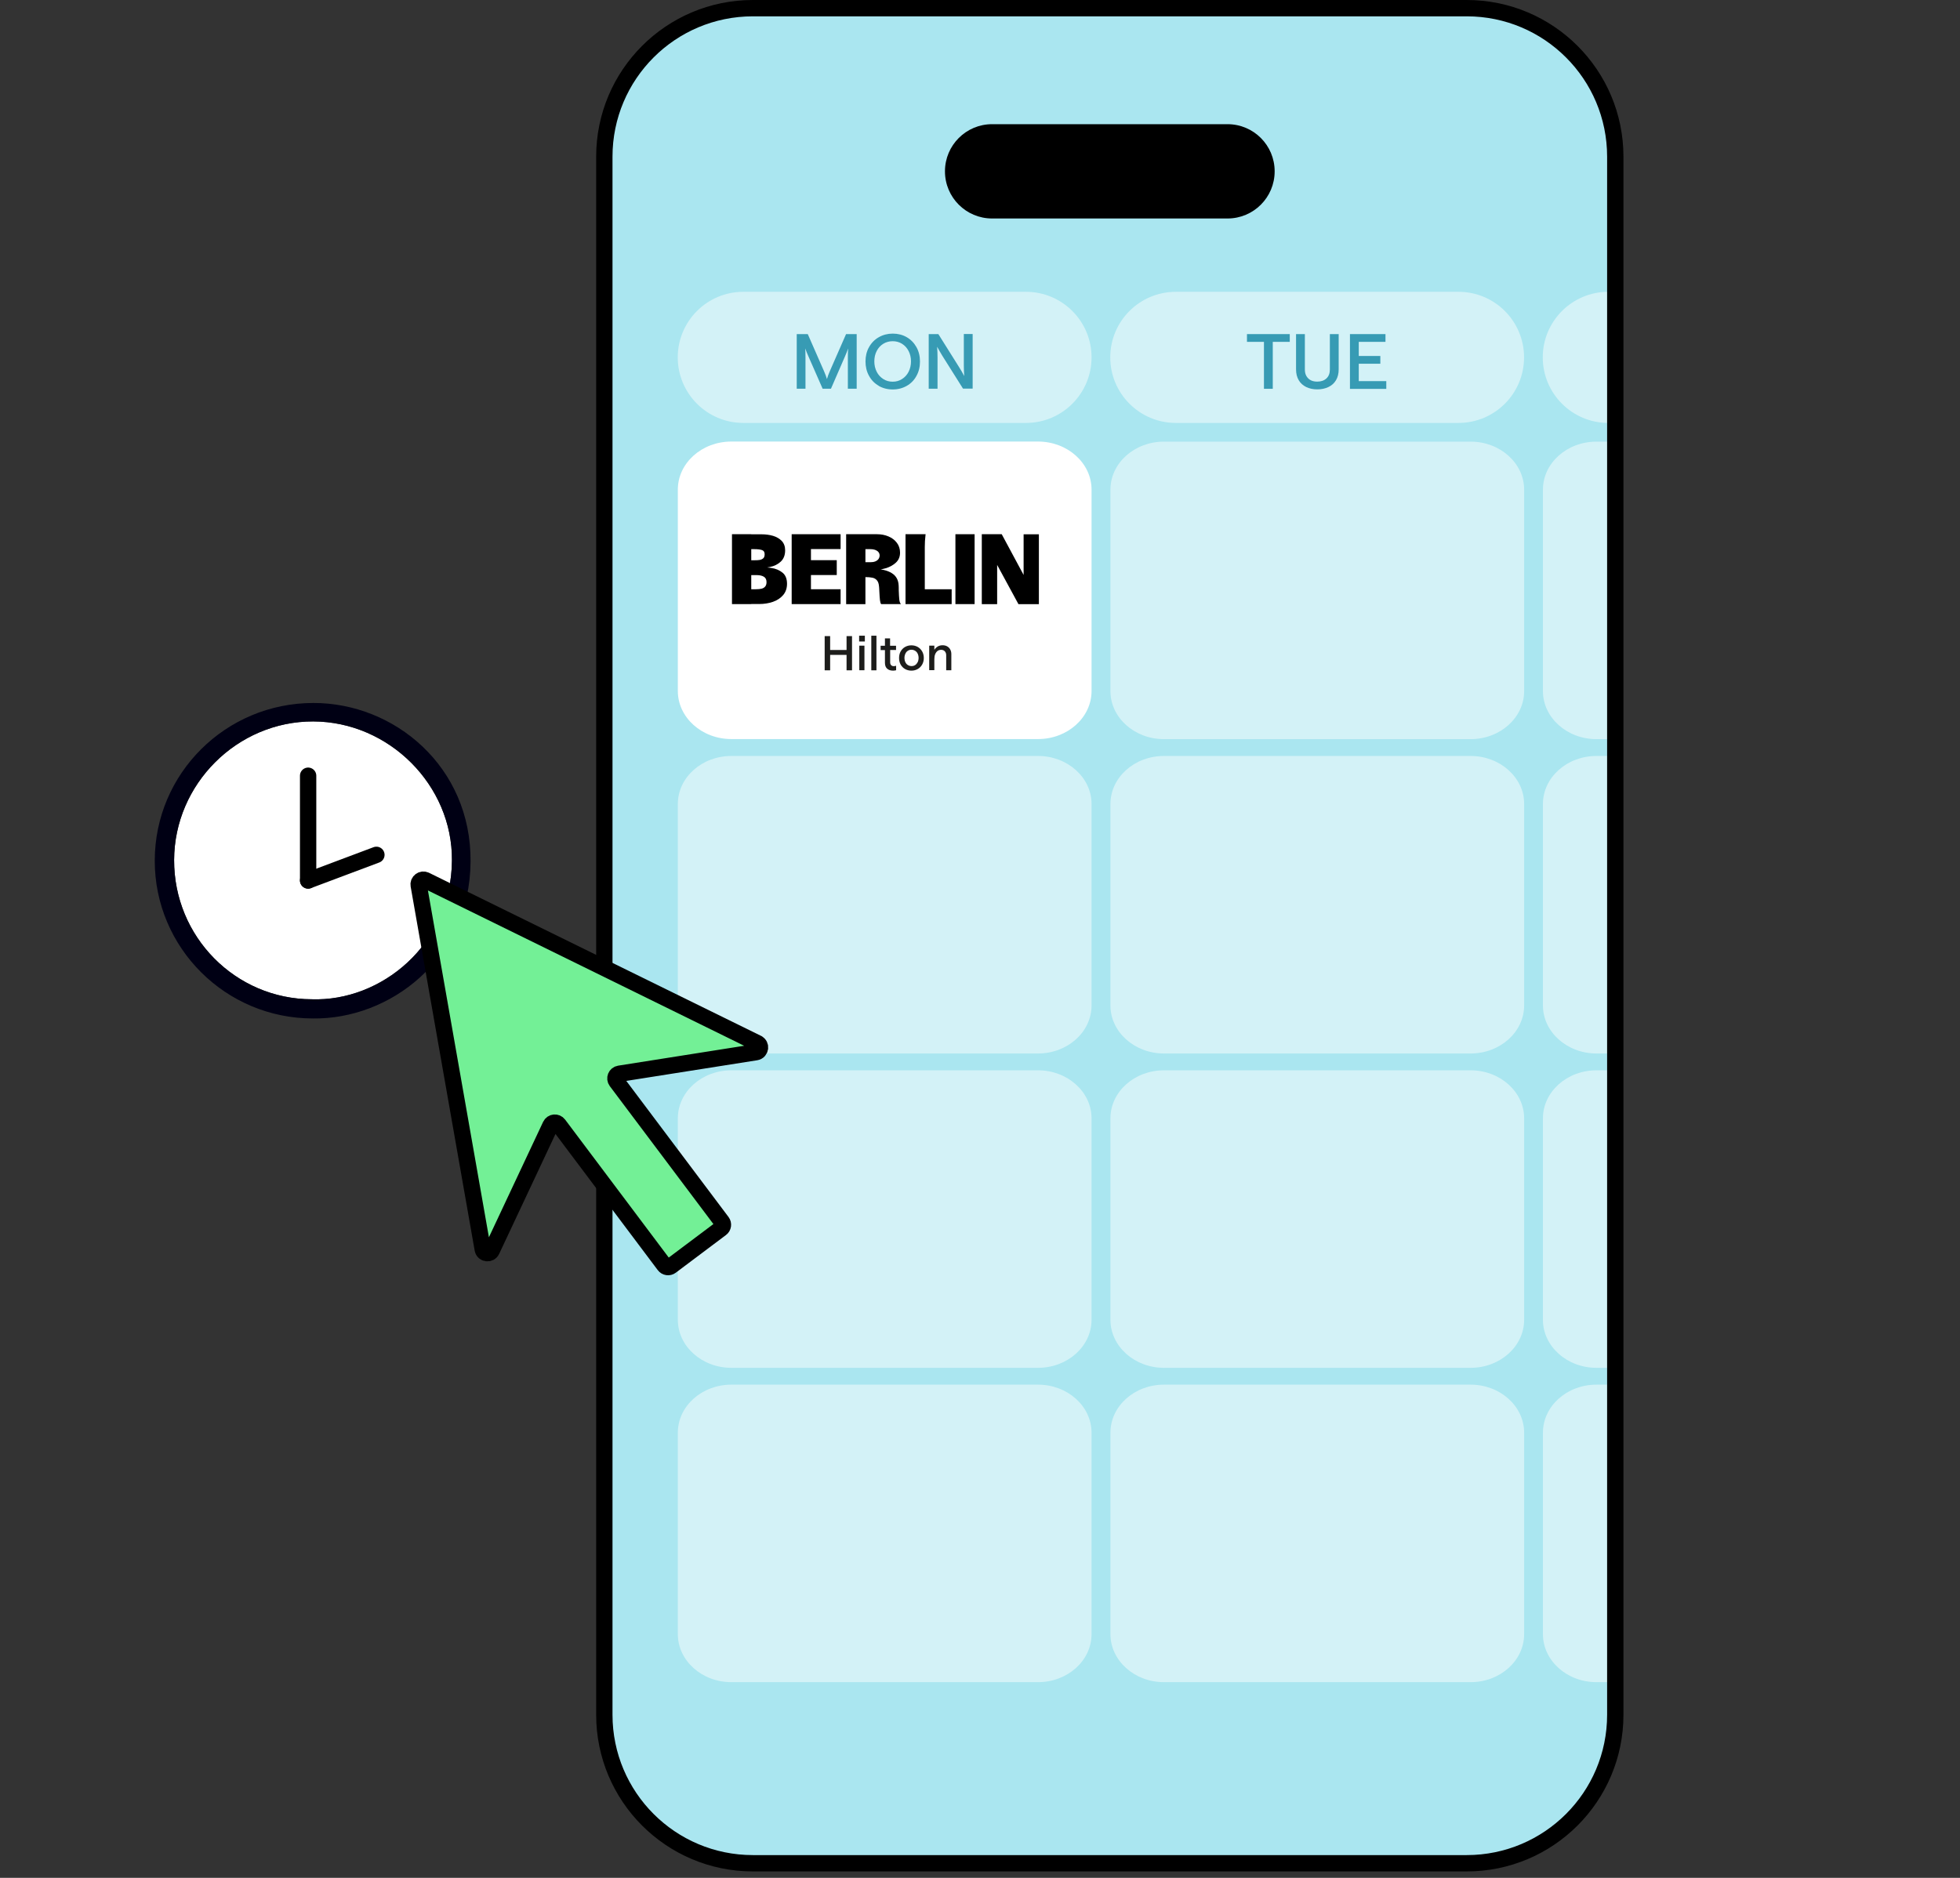 <svg width="240" height="230" viewBox="0 0 240 230" fill="none" xmlns="http://www.w3.org/2000/svg">
<rect x="0" y="0" width="240" height="230" fill="#333333" stroke="none"/>
<g clip-path="url(#clip0_109_23)">
<path d="M179.6 1H92.19C82.144 1 74 9.144 74 19.19V210.02C74 220.066 82.144 228.21 92.19 228.21H179.6C189.646 228.21 197.79 220.066 197.79 210.02V19.19C197.79 9.144 189.646 1 179.6 1Z" fill="#AAE6F0"/>
<path d="M150.31 15.21H121.48C118.293 15.21 115.71 17.793 115.71 20.98V20.99C115.71 24.177 118.293 26.76 121.48 26.76H150.31C153.497 26.76 156.08 24.177 156.08 20.99V20.98C156.08 17.793 153.497 15.21 150.31 15.21Z" fill="black"/>
<mask id="mask0_109_23" style="mask-type:luminance" maskUnits="userSpaceOnUse" x="74" y="1" width="124" height="228">
<path d="M179.6 1H92.19C82.144 1 74 9.144 74 19.19V210.02C74 220.066 82.144 228.21 92.19 228.21H179.6C189.646 228.21 197.79 220.066 197.79 210.02V19.19C197.79 9.144 189.646 1 179.6 1Z" fill="white"/>
</mask>
<g mask="url(#mask0_109_23)">
<path d="M125.63 35.74H91.02C86.585 35.74 82.99 39.335 82.99 43.77C82.99 48.205 86.585 51.8 91.02 51.8H125.63C130.065 51.8 133.66 48.205 133.66 43.77C133.66 39.335 130.065 35.74 125.63 35.74Z" fill="#D3F2F7"/>
<path d="M231.55 35.74H196.94C192.505 35.74 188.91 39.335 188.91 43.77C188.91 48.205 192.505 51.8 196.94 51.8H231.55C235.985 51.8 239.58 48.205 239.58 43.77C239.58 39.335 235.985 35.74 231.55 35.74Z" fill="#D3F2F7"/>
<path d="M178.59 35.74H143.98C139.545 35.74 135.95 39.335 135.95 43.77C135.95 48.205 139.545 51.8 143.98 51.8H178.59C183.025 51.8 186.62 48.205 186.62 43.77C186.62 39.335 183.025 35.74 178.59 35.74Z" fill="#D3F2F7"/>
<path d="M239.59 84.64V59.98C239.59 56.73 236.65 54.09 233.03 54.09H195.49C191.86 54.09 188.93 56.73 188.93 59.98V84.64C188.93 87.89 191.87 90.53 195.49 90.53H233.03C236.66 90.53 239.59 87.89 239.59 84.64Z" fill="#D3F2F7"/>
<path d="M186.63 84.64V59.98C186.63 56.73 183.69 54.09 180.07 54.09H142.53C138.9 54.09 135.97 56.73 135.97 59.98V84.64C135.97 87.89 138.91 90.53 142.53 90.53H180.07C183.7 90.53 186.63 87.89 186.63 84.64Z" fill="#D3F2F7"/>
<path d="M127.1 54.08H89.56C85.93 54.08 83 56.72 83 59.97V84.63C83 87.88 85.94 90.52 89.56 90.52H127.1C130.73 90.52 133.66 87.88 133.66 84.63V59.97C133.66 56.72 130.72 54.08 127.1 54.08Z" fill="white"/>
<path d="M239.59 123.14V98.48C239.59 95.23 236.65 92.59 233.03 92.59H195.49C191.86 92.59 188.93 95.23 188.93 98.48V123.14C188.93 126.39 191.87 129.03 195.49 129.03H233.03C236.66 129.03 239.59 126.39 239.59 123.14Z" fill="#D3F2F7"/>
<path d="M186.63 123.14V98.48C186.63 95.23 183.69 92.59 180.07 92.59H142.53C138.9 92.59 135.97 95.23 135.97 98.48V123.14C135.97 126.39 138.91 129.03 142.53 129.03H180.07C183.7 129.03 186.63 126.39 186.63 123.14Z" fill="#D3F2F7"/>
<path d="M127.1 92.59H89.56C85.93 92.59 83 95.23 83 98.48V123.14C83 126.39 85.94 129.03 89.56 129.03H127.1C130.73 129.03 133.66 126.39 133.66 123.14V98.48C133.66 95.23 130.72 92.59 127.1 92.59Z" fill="#D3F2F7"/>
<path d="M239.59 161.64V136.98C239.59 133.73 236.65 131.09 233.03 131.09H195.49C191.86 131.09 188.93 133.73 188.93 136.98V161.64C188.93 164.89 191.87 167.53 195.49 167.53H233.03C236.66 167.53 239.59 164.89 239.59 161.64Z" fill="#D3F2F7"/>
<path d="M186.63 161.64V136.98C186.63 133.73 183.69 131.09 180.07 131.09H142.53C138.9 131.09 135.97 133.73 135.97 136.98V161.64C135.97 164.89 138.91 167.53 142.53 167.53H180.07C183.7 167.53 186.63 164.89 186.63 161.64Z" fill="#D3F2F7"/>
<path d="M127.1 131.09H89.56C85.93 131.09 83 133.73 83 136.98V161.64C83 164.89 85.94 167.53 89.56 167.53H127.1C130.73 167.53 133.66 164.89 133.66 161.64V136.98C133.66 133.73 130.72 131.09 127.1 131.09Z" fill="#D3F2F7"/>
<path d="M239.59 200.14V175.48C239.59 172.23 236.65 169.59 233.03 169.59H195.49C191.86 169.59 188.93 172.23 188.93 175.48V200.14C188.93 203.39 191.87 206.03 195.49 206.03H233.03C236.66 206.03 239.59 203.39 239.59 200.14Z" fill="#D3F2F7"/>
<path d="M186.63 200.14V175.48C186.63 172.23 183.69 169.59 180.07 169.59H142.53C138.9 169.59 135.97 172.23 135.97 175.48V200.14C135.97 203.39 138.91 206.03 142.53 206.03H180.07C183.7 206.03 186.63 203.39 186.63 200.14Z" fill="#D3F2F7"/>
<path d="M127.1 169.59H89.56C85.93 169.59 83 172.23 83 175.48V200.14C83 203.39 85.94 206.03 89.56 206.03H127.1C130.73 206.03 133.66 203.39 133.66 200.14V175.48C133.66 172.23 130.72 169.59 127.1 169.59Z" fill="#D3F2F7"/>
<path d="M97.56 40.92H98.91L100.89 45.44C101.06 45.82 101.18 46.15 101.26 46.43C101.33 46.15 101.46 45.81 101.62 45.44L103.6 40.92H104.9V47.61H103.82V43.75C103.82 43.34 103.83 42.99 103.86 42.68C103.75 42.97 103.62 43.3 103.46 43.67L101.75 47.61H100.73L99 43.67C98.83 43.29 98.7 42.96 98.6 42.68C98.62 42.98 98.63 43.33 98.63 43.75V47.61H97.56V40.92Z" fill="#379BB4"/>
<path d="M107.6 47.25C107.09 46.96 106.69 46.55 106.41 46.03C106.12 45.51 105.98 44.92 105.98 44.27C105.98 43.62 106.12 43.03 106.41 42.52C106.7 42 107.1 41.59 107.61 41.3C108.12 41.01 108.69 40.86 109.32 40.86C109.95 40.86 110.53 41.01 111.03 41.3C111.53 41.59 111.93 42 112.22 42.52C112.51 43.04 112.65 43.62 112.65 44.28C112.65 44.94 112.51 45.52 112.22 46.04C111.94 46.56 111.54 46.97 111.03 47.26C110.52 47.55 109.95 47.7 109.31 47.7C108.67 47.7 108.1 47.55 107.59 47.26L107.6 47.25ZM110.46 46.42C110.8 46.2 111.07 45.91 111.26 45.53C111.45 45.16 111.55 44.73 111.55 44.26C111.55 43.79 111.45 43.37 111.26 43C111.07 42.62 110.8 42.33 110.46 42.11C110.12 41.9 109.74 41.79 109.31 41.79C108.88 41.79 108.49 41.9 108.15 42.11C107.81 42.32 107.54 42.62 107.35 42.99C107.16 43.36 107.06 43.79 107.06 44.26C107.06 44.73 107.16 45.15 107.35 45.53C107.54 45.91 107.81 46.2 108.15 46.42C108.49 46.64 108.88 46.75 109.31 46.75C109.74 46.75 110.12 46.64 110.46 46.42Z" fill="#379BB4"/>
<path d="M113.72 40.92H114.9L117.41 44.92C117.67 45.33 117.89 45.71 118.07 46.06C118.04 45.66 118.02 45.22 118.02 44.74V40.91H119.1V47.6H117.92L115.41 43.61C115.16 43.2 114.94 42.82 114.75 42.47C114.78 42.87 114.8 43.31 114.8 43.79V47.61H113.72V40.92Z" fill="#379BB4"/>
<path d="M154.77 41.87H152.69V40.92H157.93V41.87H155.85V47.62H154.77V41.87Z" fill="#379BB4"/>
<path d="M159.94 47.4C159.55 47.21 159.24 46.93 159.03 46.57C158.81 46.2 158.7 45.76 158.7 45.24V40.92H159.78V45.26C159.78 45.57 159.84 45.84 159.97 46.06C160.1 46.28 160.27 46.45 160.5 46.57C160.73 46.69 161 46.74 161.3 46.74C161.76 46.74 162.14 46.61 162.42 46.35C162.7 46.09 162.84 45.73 162.84 45.26V40.92H163.92V45.24C163.92 45.76 163.81 46.2 163.59 46.57C163.37 46.94 163.07 47.21 162.67 47.4C162.27 47.59 161.82 47.69 161.3 47.69C160.78 47.69 160.33 47.59 159.94 47.4Z" fill="#379BB4"/>
<path d="M165.3 40.92H169.65V41.87H166.38V43.6H169.02V44.55H166.38V46.68H169.75V47.63H165.3V40.94V40.92Z" fill="#379BB4"/>
<path d="M89.63 65.43H91.99V73.99H89.63V65.43ZM90.51 72.17H92.57C92.84 72.17 93.07 72.15 93.26 72.1C93.45 72.05 93.6 71.96 93.7 71.83C93.81 71.7 93.86 71.52 93.86 71.29C93.86 70.99 93.75 70.77 93.54 70.64C93.32 70.51 93.04 70.44 92.68 70.44H90.54V68.62H92.38C92.64 68.62 92.86 68.61 93.03 68.58C93.2 68.55 93.35 68.48 93.46 68.38C93.58 68.27 93.63 68.11 93.63 67.88C93.63 67.61 93.52 67.44 93.3 67.37C93.08 67.3 92.78 67.26 92.38 67.26H90.5V65.44H93.22C93.74 65.44 94.22 65.5 94.66 65.63C95.1 65.76 95.45 65.97 95.73 66.26C96 66.55 96.14 66.93 96.14 67.4C96.14 67.99 95.96 68.45 95.61 68.78C95.26 69.11 94.81 69.34 94.25 69.45C93.69 69.56 93.05 69.62 92.32 69.62V69.44C93.17 69.44 93.87 69.48 94.43 69.56C94.99 69.64 95.45 69.84 95.82 70.14C96.19 70.44 96.37 70.9 96.37 71.5C96.37 72.05 96.21 72.51 95.9 72.88C95.58 73.25 95.17 73.53 94.65 73.71C94.13 73.89 93.57 73.98 92.96 73.98H90.52V72.16L90.51 72.17Z" fill="black"/>
<path d="M96.94 65.43H99.3V73.99H96.94V65.43ZM98.35 65.43H102.93V67.25H98.35V65.43ZM98.35 68.61H102.46V70.43H98.35V68.61ZM98.35 72.17H102.93V73.99H98.35V72.17Z" fill="black"/>
<path d="M103.63 65.43H107.4C107.9 65.43 108.37 65.52 108.79 65.7C109.22 65.88 109.56 66.14 109.82 66.48C110.08 66.82 110.21 67.23 110.21 67.69C110.21 68.19 110.04 68.6 109.69 68.92C109.35 69.23 108.93 69.46 108.45 69.6C107.96 69.74 107.5 69.81 107.05 69.81V69.69C107.91 69.69 108.62 69.85 109.17 70.18C109.72 70.51 110.01 71.02 110.04 71.72C110.04 71.81 110.05 71.9 110.05 72V72.28C110.07 72.81 110.09 73.2 110.12 73.45C110.15 73.71 110.22 73.89 110.32 73.99H107.9C107.83 73.92 107.78 73.76 107.75 73.51C107.72 73.26 107.7 72.93 107.68 72.53C107.68 72.4 107.67 72.26 107.66 72.14C107.65 72.02 107.65 71.89 107.63 71.77C107.6 71.47 107.52 71.24 107.38 71.08C107.25 70.92 107.07 70.81 106.84 70.76C106.61 70.71 106.3 70.68 105.91 70.68H104.83V68.86H106.59C106.81 68.86 107.01 68.83 107.18 68.76C107.35 68.69 107.48 68.59 107.57 68.47C107.66 68.34 107.71 68.19 107.71 68.03C107.71 67.8 107.61 67.61 107.4 67.47C107.19 67.33 106.92 67.26 106.58 67.26H104.68L105.97 65.97V74H103.61V65.44L103.63 65.43Z" fill="black"/>
<path d="M110.89 65.43H113.34C113.34 65.43 113.34 65.49 113.33 65.5C113.3 65.76 113.28 66.02 113.26 66.27C113.25 66.52 113.24 66.76 113.24 66.99V72.17H116.53V73.99H110.88V65.43H110.89Z" fill="black"/>
<path d="M116.99 65.43H119.34V73.99H116.99V65.43Z" fill="black"/>
<path d="M120.22 65.43H122.66L125.75 71.18L125.34 73.16V65.44H127.21V74H124.71L121.67 68.4L122.1 66.28V74H120.22V65.44V65.43Z" fill="black"/>
<path d="M103.66 77.91H104.33V82.1H103.66V80.21H101.65V82.1H100.98V77.91H101.65V79.61H103.66V77.91Z" fill="#1D1D1B"/>
<path d="M105.9 77.86V78.57H105.2V77.86H105.9ZM105.22 79.08H105.85V82.09H105.22V79.08Z" fill="#1D1D1B"/>
<path d="M106.69 77.86H107.32V82.1H106.69V77.86Z" fill="#1D1D1B"/>
<path d="M109.73 79.61H109V81.13C109 81.28 109.04 81.39 109.12 81.47C109.2 81.55 109.3 81.59 109.43 81.59C109.52 81.59 109.62 81.58 109.73 81.54V82.09C109.61 82.12 109.49 82.14 109.36 82.14C109.05 82.14 108.81 82.06 108.63 81.9C108.45 81.74 108.36 81.5 108.36 81.19V79.62H107.83V79.09H108.36V78.19H108.99V79.09H109.72V79.62L109.73 79.61Z" fill="#1D1D1B"/>
<path d="M110.82 81.94C110.59 81.81 110.41 81.62 110.28 81.39C110.15 81.15 110.09 80.89 110.09 80.59C110.09 80.29 110.15 80.03 110.28 79.79C110.41 79.56 110.59 79.37 110.82 79.24C111.05 79.11 111.31 79.04 111.6 79.04C111.89 79.04 112.15 79.11 112.38 79.24C112.61 79.37 112.79 79.56 112.92 79.79C113.05 80.02 113.12 80.29 113.12 80.59C113.12 80.89 113.05 81.16 112.92 81.39C112.79 81.62 112.61 81.81 112.38 81.94C112.15 82.07 111.89 82.14 111.6 82.14C111.31 82.14 111.05 82.07 110.82 81.94ZM112.06 81.46C112.19 81.37 112.29 81.25 112.37 81.1C112.44 80.95 112.48 80.77 112.48 80.58C112.48 80.39 112.44 80.21 112.37 80.06C112.3 79.91 112.19 79.79 112.06 79.71C111.93 79.63 111.78 79.58 111.61 79.58C111.44 79.58 111.29 79.62 111.16 79.71C111.03 79.79 110.93 79.91 110.86 80.07C110.79 80.22 110.75 80.39 110.75 80.58C110.75 80.77 110.79 80.95 110.86 81.1C110.93 81.25 111.03 81.37 111.16 81.45C111.29 81.53 111.44 81.58 111.62 81.58C111.8 81.58 111.94 81.54 112.07 81.45L112.06 81.46Z" fill="#1D1D1B"/>
<path d="M113.78 79.08H114.41V79.59C114.52 79.42 114.66 79.28 114.83 79.18C115 79.08 115.2 79.03 115.41 79.03C115.62 79.03 115.81 79.07 115.97 79.16C116.13 79.25 116.26 79.37 116.35 79.54C116.44 79.7 116.49 79.89 116.49 80.1V82.09H115.86V80.24C115.86 80.05 115.8 79.89 115.69 79.77C115.58 79.65 115.43 79.59 115.24 79.59C115.07 79.59 114.92 79.64 114.8 79.73C114.68 79.82 114.58 79.96 114.51 80.13C114.44 80.3 114.41 80.51 114.41 80.76V82.08H113.78V79.07V79.08Z" fill="#1D1D1B"/>
</g>
<path d="M179.6 1H92.19C82.144 1 74 9.144 74 19.19V210.02C74 220.066 82.144 228.21 92.19 228.21H179.6C189.646 228.21 197.79 220.066 197.79 210.02V19.19C197.79 9.144 189.646 1 179.6 1Z" stroke="black" stroke-width="2" stroke-miterlimit="10"/>
<path d="M38.17 122.39C46.63 122.68 55.25 115.75 55.34 105.4C55.42 96.15 47.62 88.39 38.35 88.36C29.06 88.34 21.35 96.01 21.32 105.33C21.29 114.74 28.83 122.37 38.18 122.39H38.17Z" fill="white"/>
<path d="M38.35 124.74C27.64 124.76 18.94 116.09 18.95 105.41C18.96 94.72 27.65 86.11 38.36 86.1C48.28 86.08 57.71 93.88 57.62 105.53C57.53 117.58 47.65 124.86 38.34 124.74H38.35ZM38.17 122.39C46.63 122.68 55.25 115.75 55.34 105.4C55.42 96.15 47.62 88.39 38.35 88.36C29.06 88.34 21.35 96.01 21.32 105.33C21.29 114.74 28.83 122.37 38.18 122.39H38.17Z" fill="#000014"/>
<path d="M37.73 95.01V107.84" stroke="black" stroke-width="2" stroke-miterlimit="10" stroke-linecap="round"/>
<path d="M46.09 104.7L37.73 107.84" stroke="black" stroke-width="2" stroke-miterlimit="10" stroke-linecap="round"/>
<path d="M92.73 127.76L52.1 107.8C51.67 107.59 51.19 107.95 51.27 108.42L59.11 153.01C59.21 153.57 59.97 153.67 60.21 153.16L67.41 137.83C67.6 137.43 68.14 137.38 68.4 137.73L81.34 154.96C81.53 155.22 81.9 155.27 82.15 155.08L88.29 150.47C88.55 150.28 88.6 149.91 88.41 149.66L75.47 132.43C75.21 132.08 75.41 131.58 75.84 131.51L92.57 128.87C93.13 128.78 93.25 128.02 92.74 127.77L92.73 127.76Z" fill="#73F096" stroke="black" stroke-width="2" stroke-miterlimit="10"/>
</g>
<defs>
<clipPath id="clip0_109_23">
<rect width="239.59" height="229.21" fill="white"/>
</clipPath>
</defs>
</svg>
